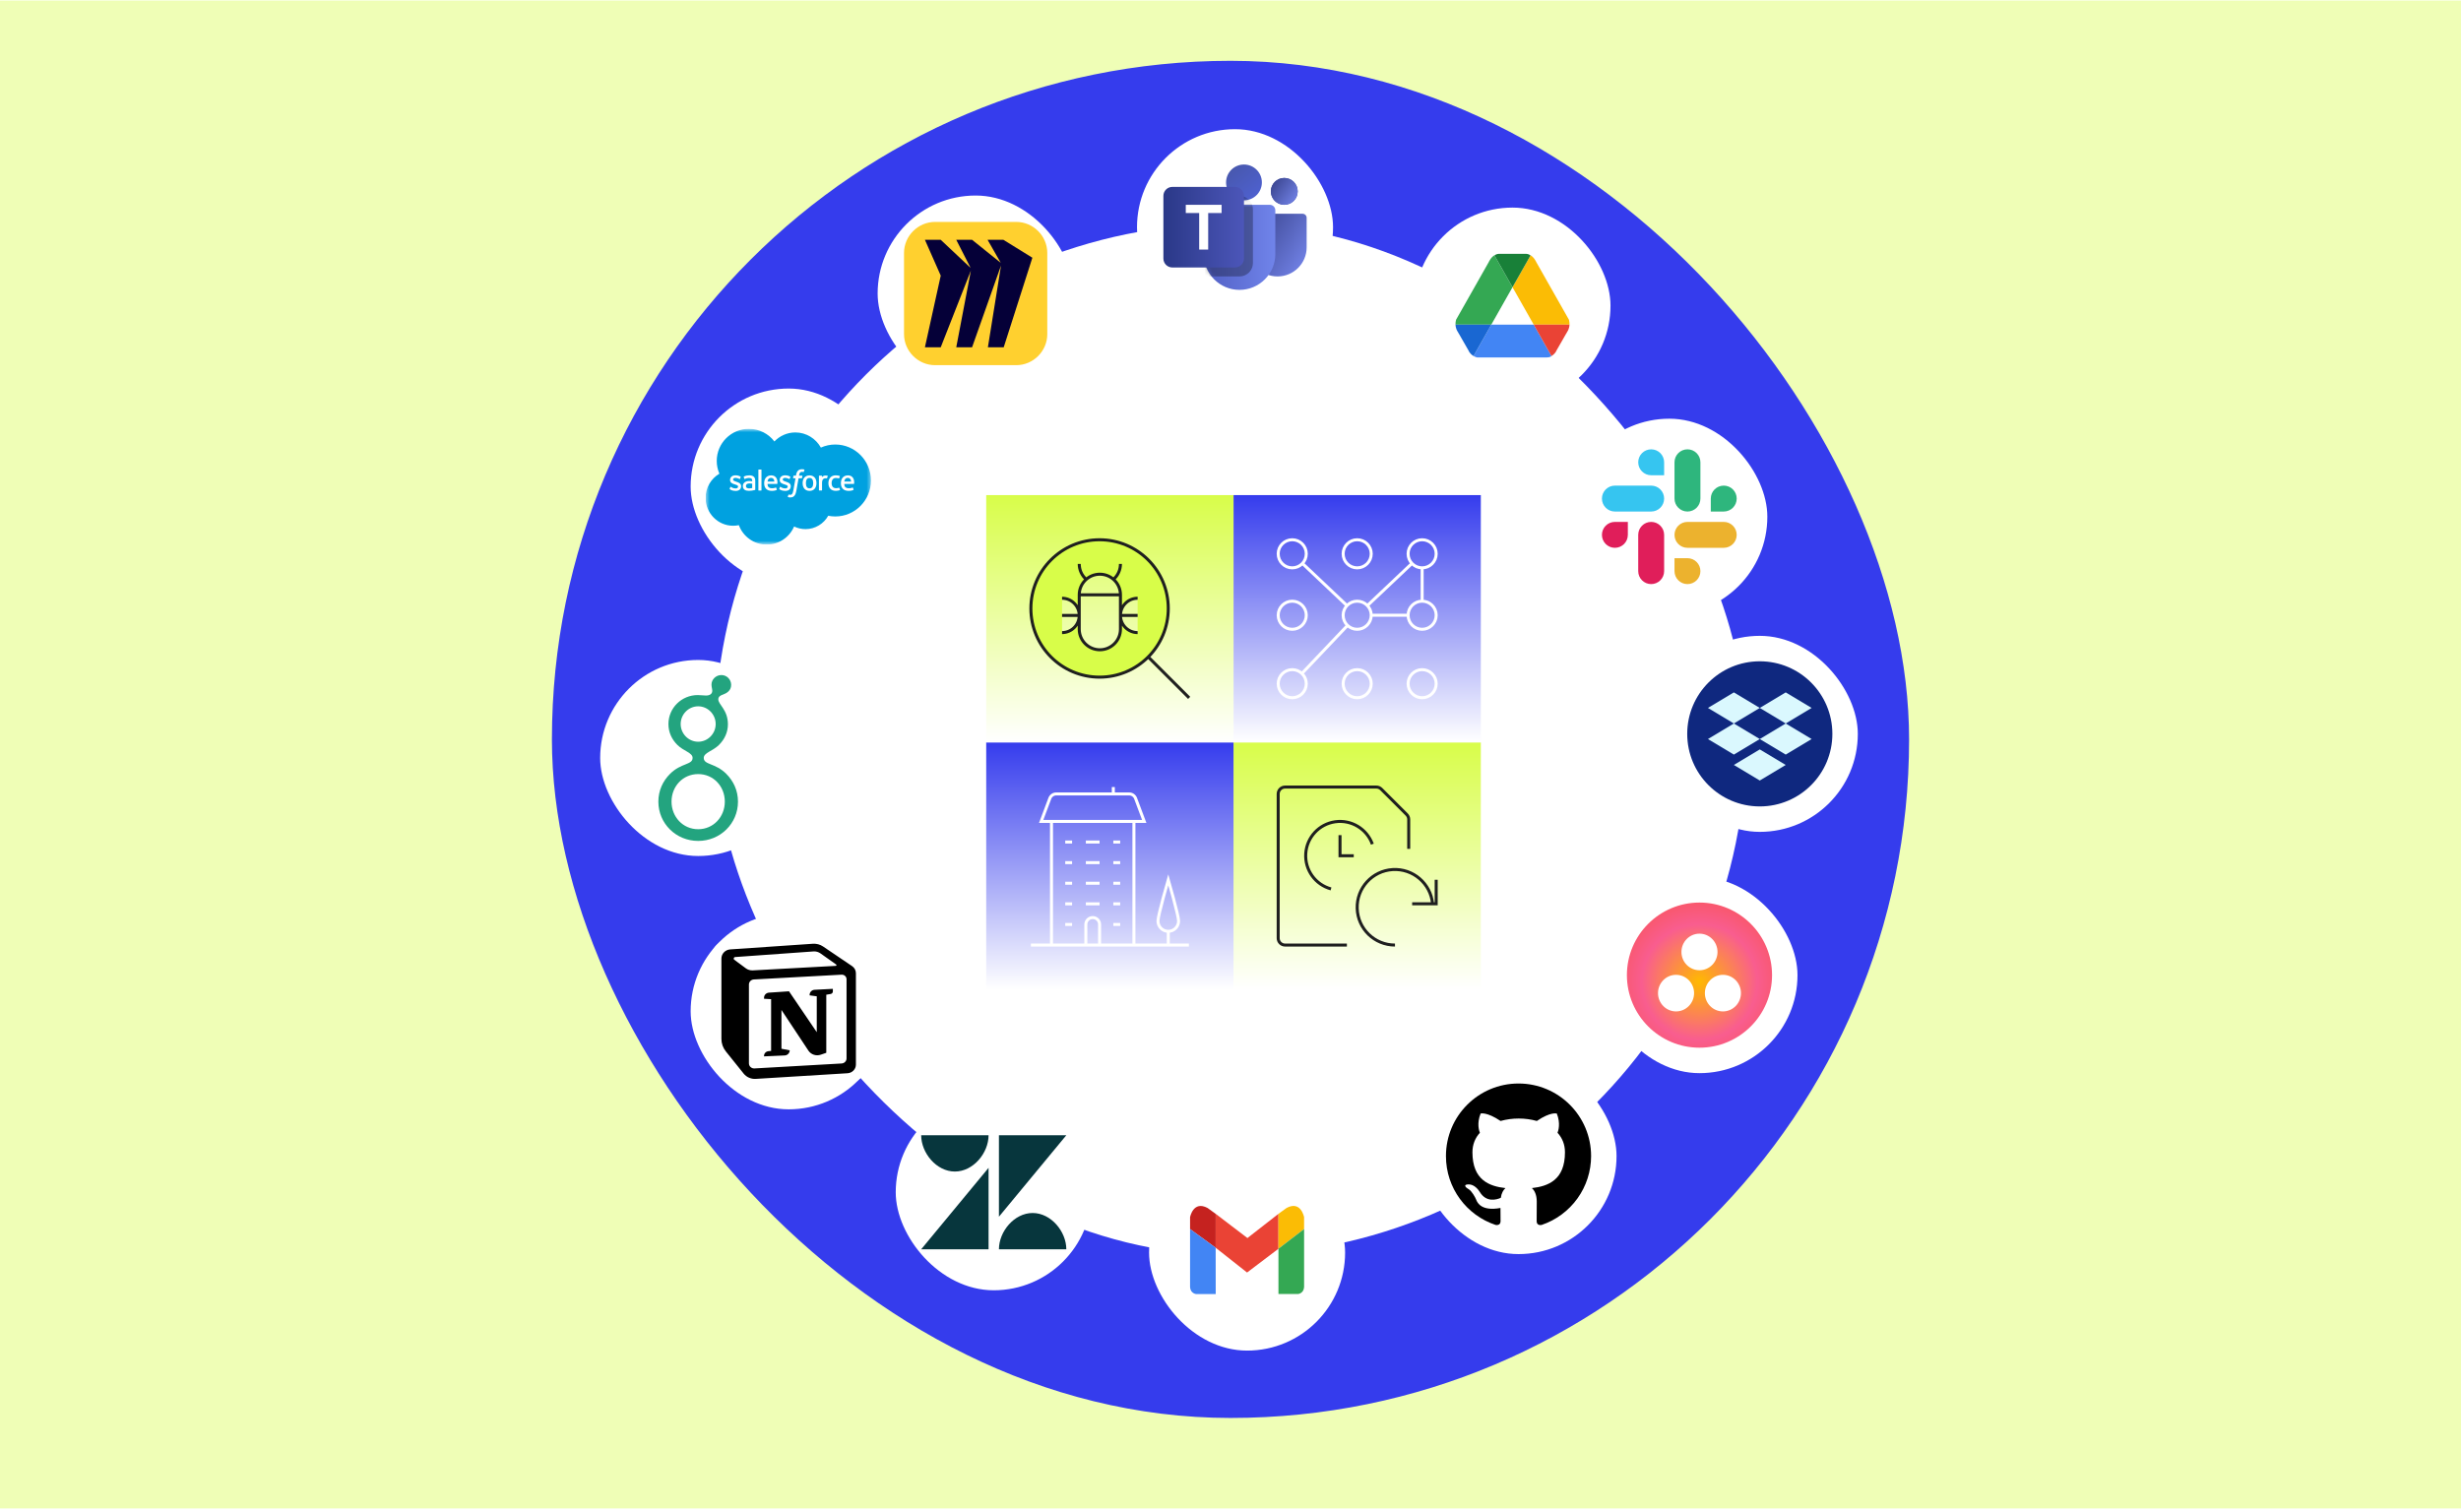 <?xml version="1.0" encoding="UTF-8"?>
<svg xmlns="http://www.w3.org/2000/svg" width="612" height="376" viewBox="0 0 612 376" fill="none">
  <rect width="612" height="375" transform="translate(0 0.125)" fill="#D8FD49" fill-opacity="0.4"></rect>
  <rect x="137.25" y="15.125" width="337.5" height="337.5" rx="168.75" fill="#353CED"></rect>
  <rect x="177.75" y="55.625" width="256.5" height="256.5" rx="128.25" fill="white"></rect>
  <g filter="url(#filter0_dd_781_6581)">
    <rect x="390.75" y="102.125" width="48.75" height="48.75" rx="24.375" fill="white"></rect>
    <path d="M428.66 125.21C430.44 125.21 431.883 123.768 431.883 121.988C431.883 120.208 430.44 118.766 428.66 118.766C426.88 118.766 425.438 120.208 425.438 121.988V125.21H428.66ZM419.637 125.21C421.417 125.21 422.859 123.768 422.859 121.988V112.965C422.859 111.185 421.417 109.742 419.637 109.742C417.857 109.742 416.414 111.185 416.414 112.965V121.988C416.414 123.768 417.857 125.21 419.637 125.21Z" fill="#2EB67D"></path>
    <path d="M401.59 127.789C399.81 127.789 398.367 129.232 398.367 131.011C398.367 132.791 399.81 134.234 401.59 134.234C403.37 134.234 404.812 132.791 404.812 131.011V127.789H401.59ZM410.613 127.789C408.833 127.789 407.391 129.232 407.391 131.012V140.035C407.391 141.814 408.833 143.257 410.613 143.257C412.393 143.257 413.836 141.814 413.836 140.035V131.012C413.836 129.232 412.393 127.789 410.613 127.789Z" fill="#E01E5A"></path>
    <path d="M416.414 140.035C416.414 141.815 417.857 143.258 419.636 143.258C421.416 143.258 422.859 141.815 422.859 140.035C422.859 138.255 421.416 136.812 419.636 136.812H416.414V140.035ZM416.414 131.012C416.414 132.792 417.857 134.234 419.637 134.234H428.66C430.439 134.234 431.882 132.792 431.882 131.012C431.882 129.232 430.439 127.789 428.66 127.789H419.637C417.857 127.789 416.414 129.232 416.414 131.012Z" fill="#ECB22E"></path>
    <path d="M413.835 112.965C413.835 111.185 412.393 109.742 410.613 109.742C408.833 109.742 407.391 111.185 407.391 112.965C407.391 114.745 408.833 116.188 410.613 116.188H413.835V112.965ZM413.835 121.988C413.835 120.208 412.393 118.766 410.613 118.766H401.59C399.81 118.766 398.367 120.208 398.367 121.988C398.367 123.768 399.81 125.211 401.59 125.211H410.613C412.393 125.211 413.835 123.768 413.835 121.988Z" fill="#36C5F0"></path>
  </g>
  <g filter="url(#filter1_dd_781_6581)">
    <rect x="218.25" y="46.625" width="48.75" height="48.75" rx="24.375" fill="white"></rect>
    <g clip-path="url(#clip0_781_6581)">
      <path d="M232.531 53.188H252.719C256.949 53.188 260.438 56.676 260.438 60.906V81.094C260.438 85.324 256.949 88.812 252.719 88.812H232.531C228.301 88.812 224.812 85.324 224.812 81.094V60.906C224.812 56.676 228.301 53.188 232.531 53.188Z" fill="#FFD02F"></path>
      <path fill-rule="evenodd" clip-rule="evenodd" d="M249.529 57.641H245.596L248.861 63.355L241.736 57.641H237.803L241.365 64.617L233.943 57.641H230.01L233.943 66.547L230.01 84.359H233.943L241.439 65.285L237.803 84.359H241.736L248.936 64.023L245.67 84.359H249.604L256.729 62.094L249.529 57.641Z" fill="#050038"></path>
    </g>
  </g>
  <g filter="url(#filter2_dd_781_6581)">
    <rect x="282.75" y="30.125" width="48.75" height="48.75" rx="24.375" fill="white"></rect>
    <g clip-path="url(#clip1_781_6581)">
      <path d="M310.465 52.166C310.465 51.61 310.915 51.16 311.47 51.16H323.932C324.487 51.16 324.938 51.61 324.938 52.166V59.51C324.938 63.506 321.698 66.746 317.701 66.746C313.705 66.746 310.465 63.506 310.465 59.51V52.166Z" fill="url(#paint0_linear_781_6581)"></path>
      <path d="M299.332 50.298C299.332 49.545 299.943 48.934 300.697 48.934H315.78C316.534 48.934 317.145 49.545 317.145 50.298V61.18C317.145 66.099 313.157 70.086 308.238 70.086C303.319 70.086 299.332 66.099 299.332 61.18V50.298Z" fill="url(#paint1_linear_781_6581)"></path>
      <path d="M319.371 48.934C321.216 48.934 322.711 47.438 322.711 45.594C322.711 43.749 321.216 42.254 319.371 42.254C317.527 42.254 316.031 43.749 316.031 45.594C316.031 47.438 317.527 48.934 319.371 48.934Z" fill="#34439E"></path>
      <path d="M319.371 48.934C321.216 48.934 322.711 47.438 322.711 45.594C322.711 43.749 321.216 42.254 319.371 42.254C317.527 42.254 316.031 43.749 316.031 45.594C316.031 47.438 317.527 48.934 319.371 48.934Z" fill="url(#paint2_linear_781_6581)"></path>
      <path d="M309.352 47.82C311.811 47.82 313.805 45.827 313.805 43.367C313.805 40.908 311.811 38.914 309.352 38.914C306.892 38.914 304.898 40.908 304.898 43.367C304.898 45.827 306.892 47.82 309.352 47.82Z" fill="url(#paint3_linear_781_6581)"></path>
      <mask id="mask0_781_6581" style="mask-type:alpha" maskUnits="userSpaceOnUse" x="299" y="36" width="19" height="35">
        <path d="M308.238 47.82C311.313 47.82 313.805 45.328 313.805 42.254C313.805 39.18 311.313 36.688 308.238 36.688C305.164 36.688 302.672 39.18 302.672 42.254C302.672 45.328 305.164 47.82 308.238 47.82Z" fill="url(#paint4_linear_781_6581)"></path>
        <path d="M300.697 48.934C299.943 48.934 299.332 49.545 299.332 50.298V61.18C299.332 66.099 303.319 70.086 308.238 70.086C313.157 70.086 317.145 66.099 317.145 61.18V50.298C317.145 49.545 316.534 48.934 315.78 48.934H300.697Z" fill="url(#paint5_linear_781_6581)"></path>
      </mask>
      <g mask="url(#mask0_781_6581)">
        <path d="M297.105 50.047C297.105 48.202 298.601 46.707 300.445 46.707H308.238C310.083 46.707 311.578 48.202 311.578 50.047V63.406C311.578 65.251 310.083 66.746 308.238 66.746H297.105V50.047Z" fill="black" fill-opacity="0.3"></path>
      </g>
      <path d="M307.125 44.48H291.539C290.309 44.48 289.312 45.477 289.312 46.707V62.293C289.312 63.523 290.309 64.519 291.539 64.519H307.125C308.355 64.519 309.352 63.523 309.352 62.293V46.707C309.352 45.477 308.355 44.48 307.125 44.48Z" fill="url(#paint6_linear_781_6581)"></path>
      <path d="M303.785 48.934H294.879V50.976H298.213V60.066H300.451V50.976H303.785V48.934Z" fill="white"></path>
    </g>
  </g>
  <g filter="url(#filter3_dd_781_6581)">
    <rect x="171.75" y="225.125" width="48.75" height="48.75" rx="24.375" fill="white"></rect>
    <path fill-rule="evenodd" clip-rule="evenodd" d="M182.868 266.539L178.435 261.015C177.368 259.687 176.789 258.052 176.789 256.371V236.371C176.789 233.852 178.805 231.761 181.405 231.584L201.967 230.18C203.461 230.078 204.946 230.475 206.173 231.304L213.397 236.189C214.691 237.063 215.461 238.493 215.461 240.018V262.756C215.461 265.221 213.479 267.262 210.933 267.419L188.111 268.824C186.08 268.949 184.116 268.093 182.868 266.539Z" fill="white"></path>
    <path d="M190.002 246.378V246.116C190.002 245.453 190.534 244.902 191.219 244.857L196.21 244.523L203.111 254.686V245.766L201.334 245.53V245.405C201.334 244.734 201.878 244.18 202.572 244.144L207.113 243.912V244.565C207.113 244.872 206.885 245.134 206.572 245.187L205.479 245.372V259.817L204.108 260.288C202.962 260.682 201.687 260.261 201.031 259.271L194.331 249.161V258.81L196.393 259.205L196.365 259.396C196.275 259.995 195.757 260.449 195.131 260.476L190.002 260.705C189.935 260.06 190.418 259.484 191.084 259.414L191.758 259.343V246.477L190.002 246.378Z" fill="black"></path>
    <path fill-rule="evenodd" clip-rule="evenodd" d="M202.151 232.699L181.589 234.103C180.357 234.187 179.402 235.178 179.402 236.371V256.371C179.402 257.492 179.788 258.581 180.499 259.467L184.933 264.99C185.65 265.883 186.778 266.375 187.945 266.303L210.767 264.898C211.937 264.826 212.847 263.888 212.847 262.756V240.018C212.847 239.317 212.493 238.66 211.899 238.259L204.675 233.374C203.938 232.876 203.047 232.638 202.151 232.699ZM182.608 236.683C182.322 236.471 182.459 236.03 182.818 236.004L202.289 234.608C202.91 234.563 203.526 234.734 204.028 235.089L207.935 237.857C208.083 237.962 208.014 238.189 207.83 238.199L187.21 239.321C186.586 239.355 185.97 239.171 185.473 238.804L182.608 236.683ZM186.242 242.836C186.242 242.167 186.784 241.613 187.476 241.576L209.277 240.388C209.952 240.351 210.519 240.87 210.519 241.523V261.212C210.519 261.88 209.98 262.433 209.29 262.472L187.626 263.705C186.875 263.748 186.242 263.171 186.242 262.444V242.836Z" fill="black"></path>
  </g>
  <g filter="url(#filter4_dd_781_6581)">
    <rect x="149.25" y="162.125" width="48.75" height="48.75" rx="24.375" fill="white"></rect>
    <g clip-path="url(#clip2_781_6581)">
      <path d="M181.017 178.131C181.017 180.123 180.17 181.885 178.783 183.264C177.242 184.796 175.008 185.179 175.008 186.481C175.008 188.243 177.858 187.706 180.593 190.426C182.404 192.226 183.521 194.601 183.521 197.358C183.521 202.797 179.13 207.125 173.621 207.125C168.113 207.125 163.721 202.797 163.721 197.358C163.721 194.601 164.838 192.226 166.649 190.426C169.384 187.706 172.234 188.243 172.234 186.481C172.234 185.179 170 184.796 168.459 183.264C167.072 181.885 166.225 180.123 166.225 178.055C166.225 174.071 169.499 170.854 173.506 170.854C174.276 170.854 174.969 170.969 175.547 170.969C176.587 170.969 177.127 170.509 177.127 169.782C177.127 169.36 176.934 168.824 176.934 168.25C176.934 166.947 178.051 165.875 179.399 165.875C180.748 165.875 181.826 166.986 181.826 168.326C181.826 169.743 180.709 170.394 179.862 170.701C179.168 170.931 178.629 171.237 178.629 171.927C178.629 173.229 181.017 174.493 181.017 178.131ZM180.247 197.358C180.247 193.567 177.435 190.502 173.621 190.502C169.807 190.502 166.995 193.567 166.995 197.358C166.995 201.112 169.807 204.214 173.621 204.214C177.435 204.214 180.247 201.112 180.247 197.358ZM177.974 178.055C177.974 175.642 176.009 173.65 173.621 173.65C171.233 173.65 169.268 175.642 169.268 178.055C169.268 180.468 171.233 182.459 173.621 182.459C176.009 182.459 177.974 180.468 177.974 178.055Z" fill="#23A47F"></path>
    </g>
  </g>
  <g filter="url(#filter5_dd_781_6581)">
    <rect x="351.75" y="49.625" width="48.75" height="48.75" rx="24.375" fill="white"></rect>
    <path d="M376.128 69.425L371.667 61.552C371.815 61.401 371.985 61.302 372.156 61.235C370.84 61.668 370.237 63.146 370.237 63.146L362.087 77.525C361.972 77.976 361.94 78.383 361.954 78.741H370.85L376.128 69.425Z" fill="#34A853"></path>
    <path d="M376.129 69.425L381.407 78.741H390.303C390.317 78.383 390.285 77.976 390.171 77.525L382.02 63.146C382.02 63.146 381.415 61.668 380.101 61.235C380.27 61.302 380.442 61.401 380.59 61.552L376.129 69.425Z" fill="#FBBC05"></path>
    <path d="M376.129 69.425L380.591 61.552C380.442 61.401 380.27 61.302 380.102 61.235C379.907 61.172 379.699 61.13 379.472 61.119H379.237H373.022H372.786C372.562 61.128 372.351 61.17 372.157 61.235C371.988 61.302 371.816 61.401 371.668 61.552L376.129 69.425Z" fill="#188038"></path>
    <path d="M370.856 78.742L366.445 86.526C366.445 86.526 366.299 86.454 366.1 86.307C366.726 86.788 367.334 86.891 367.334 86.891H384.655C385.611 86.891 385.81 86.526 385.81 86.526C385.813 86.524 385.815 86.523 385.818 86.521L381.411 78.742H370.856Z" fill="#4285F4"></path>
    <path d="M370.853 78.742H361.957C362.002 79.799 362.46 80.417 362.46 80.417L362.795 80.998C362.819 81.032 362.833 81.051 362.833 81.051L363.561 82.329L365.195 85.173C365.243 85.288 365.299 85.394 365.358 85.495C365.38 85.528 365.401 85.566 365.424 85.598C365.431 85.608 365.437 85.618 365.444 85.627C365.646 85.913 365.872 86.133 366.098 86.307C366.297 86.456 366.444 86.526 366.444 86.526L370.853 78.742Z" fill="#1967D2"></path>
    <path d="M381.404 78.742H390.3C390.255 79.799 389.796 80.417 389.796 80.417L389.462 80.998C389.438 81.032 389.424 81.051 389.424 81.051L388.696 82.329L387.062 85.173C387.014 85.288 386.958 85.394 386.899 85.495C386.877 85.528 386.856 85.566 386.832 85.598C386.826 85.608 386.82 85.618 386.813 85.627C386.611 85.913 386.385 86.133 386.159 86.307C385.96 86.456 385.813 86.526 385.813 86.526L381.404 78.742Z" fill="#EA4335"></path>
  </g>
  <g filter="url(#filter6_dd_781_6581)">
    <rect x="222.75" y="270.125" width="48.75" height="48.75" rx="24.375" fill="white"></rect>
    <path d="M248.414 280.32V300.577L265.172 280.32H248.414Z" fill="#07363D"></path>
    <path d="M237.457 289.344C242.041 289.344 245.836 284.723 245.836 280.32H229.078C229.078 284.723 232.873 289.344 237.457 289.344Z" fill="#07363D"></path>
    <path d="M248.414 308.68C248.414 304.277 252.209 299.656 256.793 299.656C261.377 299.656 265.172 304.277 265.172 308.68H248.414Z" fill="#07363D"></path>
    <path d="M245.836 308.68V288.423L229.078 308.68H245.836Z" fill="#07363D"></path>
  </g>
  <g filter="url(#filter7_dd_781_6581)">
    <rect x="171.75" y="94.625" width="48.75" height="48.75" rx="24.375" fill="white"></rect>
    <g clip-path="url(#clip3_781_6581)">
      <mask id="mask1_781_6581" style="mask-type:luminance" maskUnits="userSpaceOnUse" x="175" y="104" width="42" height="30">
        <path d="M175.512 104.639H216.611V133.347H175.512V104.639Z" fill="white"></path>
      </mask>
      <g mask="url(#mask1_781_6581)">
        <path fill-rule="evenodd" clip-rule="evenodd" d="M192.577 107.781C193.904 106.4 195.75 105.544 197.79 105.544C200.51 105.544 202.867 107.055 204.136 109.307C205.263 108.803 206.483 108.543 207.717 108.544C212.613 108.544 216.587 112.548 216.587 117.489C216.587 122.43 212.613 126.434 207.717 126.434C207.119 126.434 206.536 126.374 205.965 126.26C204.854 128.24 202.731 129.584 200.314 129.584C199.329 129.586 198.358 129.363 197.473 128.932C196.347 131.576 193.726 133.434 190.673 133.434C187.485 133.434 184.781 131.425 183.738 128.599C183.274 128.697 182.801 128.746 182.327 128.746C178.534 128.746 175.467 125.633 175.467 121.811C175.467 119.242 176.848 117.006 178.897 115.797C178.462 114.796 178.238 113.715 178.239 112.624C178.239 108.212 181.821 104.646 186.233 104.646C188.816 104.646 191.128 105.877 192.579 107.789" fill="#00A1E0"></path>
      </g>
      <path fill-rule="evenodd" clip-rule="evenodd" d="M181.455 119.566C181.429 119.634 181.464 119.648 181.472 119.659C181.549 119.715 181.628 119.756 181.706 119.801C182.126 120.023 182.522 120.088 182.936 120.088C183.78 120.088 184.304 119.64 184.304 118.917V118.903C184.304 118.235 183.711 117.992 183.158 117.818L183.086 117.795C182.668 117.659 182.306 117.541 182.306 117.266V117.252C182.306 117.016 182.518 116.843 182.844 116.843C183.207 116.843 183.639 116.963 183.916 117.116C183.916 117.116 183.997 117.169 184.027 117.09C184.043 117.047 184.184 116.67 184.2 116.628C184.216 116.583 184.187 116.55 184.159 116.533C183.841 116.339 183.403 116.208 182.95 116.208L182.866 116.208C182.094 116.208 181.554 116.675 181.554 117.343V117.357C181.554 118.061 182.149 118.291 182.705 118.45L182.795 118.477C183.2 118.602 183.55 118.71 183.55 118.994V119.008C183.55 119.27 183.322 119.465 182.957 119.465C182.814 119.465 182.361 119.462 181.87 119.152C181.811 119.117 181.777 119.092 181.731 119.065C181.707 119.05 181.647 119.023 181.62 119.103L181.454 119.565M193.799 119.565C193.773 119.632 193.808 119.646 193.817 119.658C193.894 119.714 193.972 119.755 194.051 119.8C194.471 120.022 194.867 120.087 195.281 120.087C196.124 120.087 196.648 119.638 196.648 118.916V118.902C196.648 118.234 196.057 117.991 195.503 117.817L195.431 117.794C195.012 117.658 194.651 117.54 194.651 117.265V117.251C194.651 117.015 194.862 116.841 195.189 116.841C195.551 116.841 195.982 116.962 196.26 117.115C196.26 117.115 196.342 117.168 196.372 117.089C196.388 117.046 196.529 116.669 196.543 116.626C196.559 116.582 196.531 116.549 196.502 116.531C196.185 116.338 195.746 116.207 195.293 116.207L195.209 116.207C194.437 116.207 193.897 116.674 193.897 117.342V117.356C193.897 118.06 194.493 118.29 195.049 118.448L195.138 118.476C195.544 118.601 195.893 118.709 195.893 118.993V119.007C195.893 119.269 195.665 119.464 195.3 119.464C195.157 119.464 194.703 119.461 194.213 119.151C194.154 119.116 194.119 119.092 194.074 119.063C194.059 119.054 193.988 119.026 193.963 119.101L193.797 119.564M202.228 118.149C202.228 118.557 202.152 118.879 202.003 119.107C201.855 119.333 201.63 119.443 201.317 119.443C201.004 119.443 200.781 119.333 200.634 119.109C200.487 118.882 200.412 118.559 200.412 118.151C200.412 117.743 200.487 117.423 200.634 117.197C200.781 116.974 201.003 116.867 201.317 116.867C201.632 116.867 201.855 116.975 202.003 117.197C202.153 117.423 202.228 117.743 202.228 118.151M202.932 117.394C202.863 117.16 202.756 116.954 202.612 116.782C202.468 116.61 202.287 116.471 202.071 116.371C201.857 116.27 201.603 116.22 201.316 116.22C201.029 116.22 200.776 116.271 200.56 116.371C200.346 116.471 200.163 116.61 200.019 116.782C199.876 116.954 199.768 117.16 199.699 117.394C199.63 117.627 199.595 117.88 199.595 118.151C199.595 118.421 199.63 118.675 199.699 118.908C199.768 119.142 199.876 119.348 200.019 119.52C200.163 119.692 200.346 119.83 200.56 119.928C200.776 120.026 201.03 120.076 201.316 120.076C201.601 120.076 201.855 120.026 202.07 119.928C202.284 119.83 202.467 119.692 202.611 119.52C202.754 119.348 202.861 119.142 202.931 118.908C203 118.675 203.034 118.421 203.034 118.151C203.034 117.882 203 117.627 202.931 117.394M208.718 119.328C208.695 119.26 208.628 119.285 208.628 119.285C208.526 119.325 208.417 119.361 208.3 119.379C208.183 119.397 208.052 119.407 207.915 119.407C207.575 119.407 207.303 119.305 207.11 119.104C206.915 118.903 206.806 118.58 206.807 118.142C206.808 117.743 206.905 117.444 207.078 117.214C207.249 116.987 207.512 116.87 207.859 116.87C208.149 116.87 208.371 116.903 208.604 116.976C208.604 116.976 208.659 117 208.686 116.928C208.747 116.757 208.793 116.634 208.859 116.447C208.878 116.393 208.832 116.371 208.815 116.364C208.724 116.329 208.509 116.27 208.345 116.245C208.193 116.222 208.016 116.21 207.817 116.21C207.52 116.21 207.258 116.261 207.032 116.361C206.807 116.461 206.617 116.6 206.466 116.772C206.315 116.944 206.2 117.15 206.123 117.384C206.046 117.617 206.008 117.872 206.008 118.142C206.008 118.726 206.165 119.199 206.476 119.545C206.788 119.892 207.256 120.067 207.866 120.067C208.228 120.067 208.598 119.994 208.864 119.889C208.864 119.889 208.914 119.865 208.892 119.805L208.719 119.328M209.95 117.757C209.984 117.53 210.046 117.341 210.144 117.194C210.29 116.971 210.512 116.848 210.825 116.848C211.138 116.848 211.345 116.971 211.493 117.194C211.591 117.342 211.634 117.537 211.65 117.757L209.943 117.756L209.95 117.757ZM212.322 117.258C212.262 117.033 212.114 116.805 212.017 116.7C211.863 116.536 211.713 116.419 211.564 116.356C211.348 116.264 211.116 116.217 210.881 116.217C210.583 116.217 210.313 116.268 210.094 116.37C209.875 116.473 209.69 116.613 209.545 116.788C209.4 116.964 209.291 117.171 209.222 117.408C209.152 117.642 209.117 117.899 209.117 118.168C209.117 118.443 209.154 118.698 209.225 118.93C209.298 119.162 209.414 119.366 209.571 119.535C209.728 119.706 209.929 119.839 210.171 119.933C210.411 120.026 210.703 120.074 211.037 120.073C211.726 120.071 212.089 119.917 212.237 119.834C212.263 119.819 212.288 119.794 212.257 119.72L212.101 119.284C212.077 119.218 212.012 119.242 212.012 119.242C211.841 119.306 211.599 119.42 211.032 119.419C210.662 119.418 210.389 119.309 210.216 119.138C210.041 118.962 209.954 118.707 209.94 118.344L212.327 118.346C212.327 118.346 212.39 118.346 212.397 118.284C212.399 118.259 212.478 117.795 212.325 117.258L212.322 117.258ZM190.866 117.757C190.9 117.53 190.962 117.341 191.06 117.194C191.206 116.971 191.428 116.848 191.741 116.848C192.054 116.848 192.261 116.971 192.409 117.194C192.507 117.342 192.55 117.537 192.566 117.757L190.859 117.756L190.866 117.757ZM193.239 117.258C193.179 117.033 193.03 116.805 192.933 116.7C192.779 116.536 192.63 116.419 192.48 116.356C192.264 116.264 192.032 116.217 191.797 116.217C191.499 116.217 191.229 116.268 191.01 116.37C190.791 116.473 190.606 116.613 190.461 116.788C190.317 116.964 190.207 117.171 190.138 117.408C190.069 117.642 190.034 117.899 190.034 118.168C190.034 118.443 190.07 118.698 190.142 118.93C190.214 119.162 190.331 119.366 190.486 119.535C190.644 119.706 190.845 119.839 191.086 119.933C191.327 120.026 191.617 120.074 191.952 120.073C192.641 120.071 193.004 119.917 193.152 119.834C193.178 119.819 193.203 119.794 193.172 119.72L193.016 119.284C192.992 119.218 192.926 119.242 192.926 119.242C192.756 119.306 192.514 119.42 191.947 119.419C191.579 119.418 191.304 119.309 191.131 119.138C190.956 118.962 190.868 118.707 190.855 118.344L193.242 118.346C193.242 118.346 193.305 118.346 193.312 118.284C193.314 118.259 193.393 117.795 193.24 117.258L193.239 117.258ZM185.714 119.313C185.62 119.238 185.607 119.22 185.576 119.171C185.529 119.098 185.505 118.995 185.505 118.862C185.505 118.653 185.574 118.502 185.718 118.401C185.716 118.401 185.923 118.223 186.41 118.229C186.626 118.232 186.843 118.251 187.057 118.284V119.367H187.057C187.057 119.367 186.755 119.432 186.413 119.453C185.928 119.482 185.714 119.313 185.715 119.314L185.714 119.313ZM186.663 117.636C186.566 117.629 186.441 117.625 186.291 117.625C186.087 117.625 185.889 117.65 185.705 117.7C185.519 117.751 185.351 117.828 185.208 117.932C185.064 118.034 184.945 118.169 184.862 118.324C184.777 118.482 184.734 118.666 184.734 118.874C184.734 119.086 184.771 119.269 184.843 119.418C184.914 119.567 185.021 119.695 185.155 119.792C185.287 119.888 185.451 119.959 185.64 120.002C185.827 120.044 186.039 120.066 186.271 120.066C186.516 120.066 186.759 120.045 186.995 120.006C187.196 119.971 187.396 119.932 187.595 119.889C187.674 119.871 187.763 119.847 187.763 119.847C187.822 119.832 187.817 119.769 187.817 119.769L187.816 117.593C187.816 117.115 187.688 116.76 187.436 116.541C187.186 116.322 186.818 116.212 186.342 116.212C186.164 116.212 185.875 116.236 185.703 116.271C185.703 116.271 185.183 116.372 184.969 116.54C184.969 116.54 184.922 116.569 184.947 116.634L185.117 117.088C185.138 117.146 185.195 117.126 185.195 117.126C185.195 117.126 185.213 117.119 185.234 117.107C185.692 116.857 186.272 116.865 186.272 116.865C186.529 116.865 186.728 116.917 186.861 117.019C186.992 117.119 187.058 117.27 187.058 117.587V117.688C186.854 117.658 186.665 117.641 186.665 117.641L186.663 117.636ZM205.852 116.407C205.856 116.399 205.857 116.391 205.858 116.382C205.858 116.373 205.856 116.365 205.853 116.357C205.849 116.349 205.844 116.342 205.838 116.335C205.832 116.329 205.825 116.325 205.816 116.321C205.776 116.306 205.573 116.263 205.418 116.254C205.118 116.235 204.952 116.285 204.803 116.352C204.655 116.419 204.491 116.526 204.401 116.65L204.4 116.36C204.4 116.32 204.372 116.288 204.332 116.288H203.721C203.682 116.288 203.653 116.32 203.653 116.36V119.911C203.653 119.93 203.661 119.948 203.674 119.962C203.688 119.975 203.706 119.983 203.726 119.983H204.351C204.37 119.983 204.389 119.975 204.402 119.962C204.416 119.948 204.423 119.93 204.423 119.911V118.128C204.423 117.889 204.45 117.652 204.502 117.502C204.554 117.354 204.624 117.236 204.711 117.152C204.793 117.07 204.894 117.009 205.005 116.975C205.109 116.945 205.217 116.93 205.326 116.93C205.45 116.93 205.587 116.962 205.587 116.962C205.633 116.967 205.658 116.939 205.674 116.898C205.715 116.789 205.831 116.462 205.854 116.397" fill="#FFFFFE"></path>
      <path fill-rule="evenodd" clip-rule="evenodd" d="M200.011 114.769C199.934 114.745 199.855 114.727 199.775 114.713C199.668 114.695 199.56 114.686 199.452 114.688C199.02 114.688 198.681 114.809 198.442 115.05C198.205 115.289 198.044 115.652 197.963 116.131L197.934 116.292H197.393C197.393 116.292 197.327 116.29 197.313 116.362L197.224 116.857C197.218 116.905 197.238 116.934 197.302 116.934H197.828L197.294 119.917C197.252 120.158 197.204 120.355 197.151 120.505C197.099 120.653 197.048 120.763 196.985 120.844C196.924 120.922 196.866 120.979 196.767 121.012C196.685 121.04 196.59 121.053 196.486 121.053C196.429 121.053 196.352 121.043 196.295 121.032C196.239 121.02 196.209 121.008 196.167 120.99C196.167 120.99 196.105 120.966 196.081 121.028C196.061 121.079 195.92 121.465 195.904 121.513C195.887 121.56 195.911 121.597 195.94 121.608C196.011 121.633 196.063 121.649 196.158 121.671C196.291 121.703 196.403 121.705 196.507 121.705C196.727 121.705 196.927 121.674 197.092 121.614C197.259 121.554 197.404 121.449 197.533 121.306C197.672 121.153 197.759 120.993 197.843 120.773C197.925 120.556 197.996 120.287 198.052 119.973L198.589 116.934H199.374C199.374 116.934 199.44 116.937 199.454 116.865L199.543 116.369C199.549 116.322 199.529 116.292 199.465 116.292H198.703C198.707 116.275 198.741 116.007 198.829 115.755C198.866 115.647 198.937 115.56 198.996 115.501C199.052 115.444 199.12 115.401 199.196 115.376C199.279 115.351 199.365 115.338 199.452 115.339C199.523 115.339 199.594 115.348 199.647 115.359C199.721 115.375 199.75 115.383 199.769 115.389C199.847 115.413 199.857 115.39 199.873 115.352L200.055 114.852C200.074 114.798 200.028 114.775 200.011 114.769ZM189.362 119.924C189.362 119.964 189.334 119.996 189.294 119.996H188.662C188.622 119.996 188.594 119.964 188.594 119.924V114.836C188.594 114.797 188.622 114.765 188.662 114.765H189.294C189.334 114.765 189.362 114.797 189.362 114.836V119.924Z" fill="#FFFFFE"></path>
    </g>
  </g>
  <g filter="url(#filter8_dd_781_6581)">
    <rect x="353.25" y="261.125" width="48.75" height="48.75" rx="24.375" fill="white"></rect>
    <path d="M377.625 267.453C367.654 267.453 359.578 275.529 359.578 285.5C359.578 293.486 364.744 300.231 371.918 302.622C372.82 302.78 373.158 302.238 373.158 301.765C373.158 301.336 373.136 299.915 373.136 298.404C368.602 299.238 367.429 297.298 367.068 296.283C366.865 295.764 365.985 294.162 365.218 293.734C364.586 293.396 363.684 292.561 365.195 292.538C366.616 292.516 367.632 293.847 367.97 294.388C369.594 297.118 372.188 296.351 373.226 295.877C373.384 294.704 373.858 293.914 374.377 293.463C370.361 293.012 366.165 291.455 366.165 284.553C366.165 282.59 366.865 280.966 368.015 279.702C367.835 279.251 367.203 277.401 368.196 274.92C368.196 274.92 369.707 274.446 373.158 276.77C374.602 276.364 376.136 276.161 377.67 276.161C379.204 276.161 380.738 276.364 382.182 276.77C385.633 274.424 387.145 274.92 387.145 274.92C388.137 277.401 387.506 279.251 387.325 279.702C388.476 280.966 389.175 282.567 389.175 284.553C389.175 291.478 384.957 293.012 380.941 293.463C381.595 294.027 382.159 295.11 382.159 296.802C382.159 299.216 382.137 301.156 382.137 301.765C382.137 302.238 382.475 302.802 383.377 302.622C386.96 301.413 390.073 299.11 392.279 296.038C394.484 292.967 395.671 289.281 395.672 285.5C395.672 275.529 387.596 267.453 377.625 267.453Z" fill="black"></path>
  </g>
  <g filter="url(#filter9_dd_781_6581)">
    <rect x="413.25" y="156.125" width="48.75" height="48.75" rx="24.375" fill="white"></rect>
    <path d="M437.625 198.547C447.592 198.547 455.672 190.467 455.672 180.5C455.672 170.533 447.592 162.453 437.625 162.453C427.658 162.453 419.578 170.533 419.578 180.5C419.578 190.467 427.658 198.547 437.625 198.547Z" fill="#0F287F"></path>
    <path fill-rule="evenodd" clip-rule="evenodd" d="M431.18 170.188L424.734 174.055L431.18 177.922L424.734 181.789L431.18 185.656L437.625 181.789L444.07 185.656L450.516 181.789L444.07 177.922L450.516 174.055L444.07 170.188L437.625 174.055L431.18 170.188ZM437.625 174.055L444.07 177.922L437.625 181.789L431.18 177.922L437.625 174.055Z" fill="#DAF8FE"></path>
    <path d="M431.18 188.234L437.625 184.367L444.07 188.234L437.625 192.102L431.18 188.234Z" fill="#DAF8FE"></path>
  </g>
  <g filter="url(#filter10_dd_781_6581)">
    <rect x="398.25" y="216.125" width="48.75" height="48.75" rx="24.375" fill="white"></rect>
    <path d="M422.625 222.453C412.671 222.453 404.578 230.546 404.578 240.5C404.578 250.454 412.671 258.547 422.625 258.547C432.579 258.547 440.672 250.454 440.672 240.5C440.672 230.546 432.579 222.453 422.625 222.453Z" fill="url(#paint7_radial_781_6581)"></path>
    <path d="M428.452 240.424C425.974 240.424 423.966 242.461 423.966 244.974C423.966 247.486 425.974 249.523 428.452 249.523C430.929 249.523 432.938 247.486 432.938 244.974C432.938 242.461 430.929 240.424 428.452 240.424ZM416.798 240.424C414.321 240.424 412.312 242.461 412.312 244.974C412.312 247.486 414.321 249.523 416.798 249.523C419.276 249.523 421.284 247.486 421.284 244.974C421.284 242.461 419.276 240.424 416.798 240.424ZM427.11 234.737C427.11 237.25 425.102 239.287 422.625 239.287C420.148 239.287 418.139 237.25 418.139 234.737C418.139 232.224 420.148 230.188 422.625 230.188C425.102 230.188 427.11 232.224 427.11 234.737Z" fill="white"></path>
  </g>
  <g filter="url(#filter11_dd_781_6581)">
    <rect x="285.75" y="285.125" width="48.75" height="48.75" rx="24.375" fill="white"></rect>
    <path d="M292.078 304.287C292.078 299.794 292.078 297.548 292.952 295.833C293.721 294.323 294.948 293.096 296.458 292.327C298.173 291.453 300.419 291.453 304.912 291.453H315.338C319.831 291.453 322.077 291.453 323.792 292.327C325.302 293.096 326.529 294.323 327.298 295.833C328.172 297.548 328.172 299.794 328.172 304.287V314.713C328.172 319.206 328.172 321.452 327.298 323.167C326.529 324.677 325.302 325.904 323.792 326.673C322.077 327.547 319.831 327.547 315.338 327.547H304.912C300.419 327.547 298.173 327.547 296.458 326.673C294.948 325.904 293.721 324.677 292.952 323.167C292.078 321.452 292.078 319.206 292.078 314.713V304.287Z" fill="white"></path>
    <path d="M317.926 299.861L310.209 305.884L302.314 299.861V299.863L302.324 299.871V308.305L310.12 314.458L317.926 308.543V299.861Z" fill="#EA4335"></path>
    <path d="M319.951 298.397L317.924 299.862V308.543L324.301 303.646V300.697C324.301 300.697 323.527 296.484 319.951 298.397Z" fill="#FBBC05"></path>
    <path d="M317.924 308.543V319.803H322.812C322.812 319.803 324.203 319.66 324.303 318.074V303.646L317.924 308.543Z" fill="#34A853"></path>
    <path d="M302.324 319.813V308.305L302.314 308.297L302.324 319.813Z" fill="#C5221F"></path>
    <path d="M302.313 299.863L300.298 298.406C296.721 296.493 295.945 300.704 295.945 300.704V303.654L302.313 308.297V299.863Z" fill="#C5221F"></path>
    <path d="M302.314 299.863V308.297L302.324 308.305V299.871L302.314 299.863Z" fill="#C5221F"></path>
    <path d="M295.945 303.656V318.083C296.044 319.67 297.436 319.812 297.436 319.812H302.325L302.313 308.297L295.945 303.656Z" fill="#4285F4"></path>
  </g>
  <path fill-rule="evenodd" clip-rule="evenodd" d="M306.75 184.625H368.25V246.125H306.75V184.625Z" fill="url(#paint8_linear_781_6581)"></path>
  <path d="M334.943 235.021H319.568C318.624 235.021 317.859 234.256 317.859 233.313V197.438C317.859 196.494 318.624 195.729 319.568 195.729H342.277C342.73 195.73 343.164 195.911 343.484 196.232L349.817 202.563C350.138 202.883 350.318 203.318 350.318 203.771V211.104M330.995 221.059C327.084 219.995 324.46 216.33 324.712 212.285C324.964 208.241 328.024 204.93 332.036 204.36C336.048 203.79 339.909 206.118 341.277 209.933M333.234 207.69V212.815H336.651M351.172 224.763H357.151V218.783M346.901 235.021C341.822 235.023 337.661 230.989 337.506 225.913C337.35 220.837 341.257 216.556 346.326 216.247C351.395 215.938 355.792 219.714 356.254 224.771" stroke="#1F1F1F" stroke-width="0.75"></path>
  <path fill-rule="evenodd" clip-rule="evenodd" d="M245.25 184.625H306.75V246.125H245.25V184.625Z" fill="url(#paint9_linear_781_6581)"></path>
  <path d="M290.526 231.604C291.941 231.604 293.089 230.457 293.089 229.042C293.089 227.627 290.526 218.792 290.526 218.792C290.526 218.792 287.964 227.627 287.964 229.042C287.964 230.457 289.111 231.604 290.526 231.604ZM290.526 231.604V235.021M281.984 204.271V235.021M261.484 235.021V204.271M276.859 195.729V197.438M270.026 235.021V229.896C270.026 228.953 270.791 228.188 271.734 228.188C272.678 228.188 273.443 228.953 273.443 229.896V235.021M264.901 209.396H266.609M264.901 214.521H266.609M264.901 219.646H266.609M264.901 224.771H266.609M264.901 229.896H266.609M276.859 229.896H278.568M270.026 209.396H273.443M270.026 214.521H273.443M270.026 219.646H273.443M270.026 224.771H273.443M276.859 209.396H278.568M276.859 214.521H278.568M276.859 219.646H278.568M276.859 224.771H278.568M256.359 235.021H295.651M284.547 204.271H258.922L261.069 198.547C261.319 197.88 261.956 197.438 262.668 197.438H280.8C281.512 197.438 282.15 197.88 282.4 198.547L284.547 204.271Z" stroke="white" stroke-width="0.75"></path>
  <path fill-rule="evenodd" clip-rule="evenodd" d="M306.75 123.125H368.25V184.625H306.75V123.125Z" fill="url(#paint10_linear_781_6581)"></path>
  <path d="M340.999 153.001C340.999 154.931 339.435 156.496 337.505 156.496C335.576 156.496 334.011 154.931 334.012 153.001C334.011 151.072 335.576 149.507 337.505 149.507C339.435 149.507 340.999 151.072 340.999 153.001ZM340.999 153.001H350.162M323.757 167.49L335.102 155.538M353.658 141.217V149.506M340.045 150.601L351.115 140.122M323.895 140.122L334.965 150.601M317.859 153.001C317.859 154.931 319.423 156.496 321.353 156.496C323.283 156.496 324.847 154.931 324.846 153.001C324.847 151.072 323.283 149.507 321.353 149.507C319.423 149.507 317.859 151.072 317.859 153.001ZM334.012 137.722C334.011 139.652 335.576 141.216 337.505 141.216C339.435 141.216 340.999 139.652 340.999 137.722C340.999 135.792 339.435 134.228 337.505 134.228C335.576 134.228 334.011 135.792 334.012 137.722ZM334.012 170.027C334.011 171.956 335.576 173.521 337.505 173.521C339.435 173.521 340.999 171.956 340.999 170.027C340.999 168.097 339.435 166.533 337.505 166.533C335.576 166.533 334.011 168.097 334.012 170.027ZM350.164 170.027C350.164 171.956 351.728 173.521 353.658 173.521C355.587 173.521 357.151 171.956 357.151 170.027C357.151 168.097 355.587 166.533 353.658 166.533C351.728 166.533 350.164 168.097 350.164 170.027ZM350.164 153.001C350.164 154.931 351.728 156.496 353.658 156.496C355.587 156.496 357.151 154.931 357.151 153.001C357.151 151.072 355.587 149.507 353.658 149.507C351.728 149.507 350.164 151.072 350.164 153.001ZM317.859 137.722C317.859 139.652 319.423 141.216 321.353 141.216C323.283 141.216 324.847 139.652 324.846 137.722C324.847 135.792 323.283 134.228 321.353 134.228C319.423 134.228 317.859 135.792 317.859 137.722ZM350.164 137.722C350.164 139.652 351.728 141.216 353.658 141.216C355.587 141.216 357.151 139.652 357.151 137.722C357.151 135.792 355.587 134.228 353.658 134.228C351.728 134.228 350.164 135.792 350.164 137.722ZM317.859 170.027C317.859 171.956 319.423 173.521 321.353 173.521C323.283 173.521 324.847 171.956 324.846 170.027C324.847 168.097 323.283 166.533 321.353 166.533C319.423 166.533 317.859 168.097 317.859 170.027Z" stroke="white" stroke-width="0.75"></path>
  <path fill-rule="evenodd" clip-rule="evenodd" d="M245.25 123.125H306.75V184.625H245.25V123.125Z" fill="url(#paint11_linear_781_6581)"></path>
  <path fill-rule="evenodd" clip-rule="evenodd" d="M285.543 163.372L295.718 173.547L285.543 163.372ZM256.359 151.313C256.359 160.748 264.008 168.396 273.443 168.396C282.878 168.396 290.526 160.748 290.526 151.313C290.526 141.878 282.878 134.229 273.443 134.229C264.008 134.229 256.359 141.878 256.359 151.313ZM278.634 156.463C278.634 159.294 276.34 161.588 273.509 161.588C270.679 161.588 268.384 159.294 268.384 156.463L268.384 147.922H278.634V156.463ZM278.634 147.922C278.634 145.091 276.34 142.797 273.509 142.797C270.679 142.797 268.384 145.091 268.384 147.922H278.634ZM282.905 157.318C280.546 157.318 278.634 155.406 278.634 153.047C278.634 150.688 280.546 148.776 282.905 148.776M282.905 153.047H278.634H282.905ZM264.113 157.318C266.472 157.318 268.384 155.406 268.384 153.047C268.384 150.688 266.472 148.776 264.113 148.776M264.113 153.047H268.384H264.113ZM278.634 140.234C278.636 141.706 278.003 143.106 276.899 144.078L278.634 140.234ZM270.12 144.078C269.015 143.106 268.382 141.706 268.384 140.234L270.12 144.078Z" fill="#D8FD49"></path>
  <path d="M285.543 163.372L295.718 173.547M268.384 147.922L268.384 156.463C268.384 159.294 270.679 161.588 273.509 161.588C276.34 161.588 278.634 159.294 278.634 156.463V147.922M268.384 147.922H278.634M268.384 147.922C268.384 145.091 270.679 142.797 273.509 142.797C276.34 142.797 278.634 145.091 278.634 147.922M282.905 157.318C280.546 157.318 278.634 155.406 278.634 153.047M278.634 153.047C278.634 150.688 280.546 148.776 282.905 148.776M278.634 153.047H282.905M264.113 157.318C266.472 157.318 268.384 155.406 268.384 153.047M268.384 153.047C268.384 150.688 266.472 148.776 264.113 148.776M268.384 153.047H264.113M278.634 140.234C278.636 141.706 278.003 143.106 276.899 144.078M270.12 144.078C269.015 143.106 268.382 141.706 268.384 140.234M256.359 151.313C256.359 160.748 264.008 168.396 273.443 168.396C282.878 168.396 290.526 160.748 290.526 151.313C290.526 141.878 282.878 134.229 273.443 134.229C264.008 134.229 256.359 141.878 256.359 151.313Z" stroke="#1F1F1F" stroke-width="0.75"></path>
  <defs>
    <filter id="filter0_dd_781_6581" x="386.75" y="99.125" width="56.75" height="56.75" filterUnits="userSpaceOnUse" color-interpolation-filters="sRGB">
      <feFlood flood-opacity="0" result="BackgroundImageFix"></feFlood>
      <feColorMatrix in="SourceAlpha" type="matrix" values="0 0 0 0 0 0 0 0 0 0 0 0 0 0 0 0 0 0 127 0" result="hardAlpha"></feColorMatrix>
      <feOffset dy="1"></feOffset>
      <feGaussianBlur stdDeviation="2"></feGaussianBlur>
      <feComposite in2="hardAlpha" operator="out"></feComposite>
      <feColorMatrix type="matrix" values="0 0 0 0 0.047 0 0 0 0 0.047 0 0 0 0 0.051 0 0 0 0.05 0"></feColorMatrix>
      <feBlend mode="normal" in2="BackgroundImageFix" result="effect1_dropShadow_781_6581"></feBlend>
      <feColorMatrix in="SourceAlpha" type="matrix" values="0 0 0 0 0 0 0 0 0 0 0 0 0 0 0 0 0 0 127 0" result="hardAlpha"></feColorMatrix>
      <feOffset dy="1"></feOffset>
      <feGaussianBlur stdDeviation="2"></feGaussianBlur>
      <feComposite in2="hardAlpha" operator="out"></feComposite>
      <feColorMatrix type="matrix" values="0 0 0 0 0.047 0 0 0 0 0.047 0 0 0 0 0.051 0 0 0 0.1 0"></feColorMatrix>
      <feBlend mode="normal" in2="effect1_dropShadow_781_6581" result="effect2_dropShadow_781_6581"></feBlend>
      <feBlend mode="normal" in="SourceGraphic" in2="effect2_dropShadow_781_6581" result="shape"></feBlend>
    </filter>
    <filter id="filter1_dd_781_6581" x="214.25" y="43.625" width="56.75" height="56.75" filterUnits="userSpaceOnUse" color-interpolation-filters="sRGB">
      <feFlood flood-opacity="0" result="BackgroundImageFix"></feFlood>
      <feColorMatrix in="SourceAlpha" type="matrix" values="0 0 0 0 0 0 0 0 0 0 0 0 0 0 0 0 0 0 127 0" result="hardAlpha"></feColorMatrix>
      <feOffset dy="1"></feOffset>
      <feGaussianBlur stdDeviation="2"></feGaussianBlur>
      <feComposite in2="hardAlpha" operator="out"></feComposite>
      <feColorMatrix type="matrix" values="0 0 0 0 0.047 0 0 0 0 0.047 0 0 0 0 0.051 0 0 0 0.05 0"></feColorMatrix>
      <feBlend mode="normal" in2="BackgroundImageFix" result="effect1_dropShadow_781_6581"></feBlend>
      <feColorMatrix in="SourceAlpha" type="matrix" values="0 0 0 0 0 0 0 0 0 0 0 0 0 0 0 0 0 0 127 0" result="hardAlpha"></feColorMatrix>
      <feOffset dy="1"></feOffset>
      <feGaussianBlur stdDeviation="2"></feGaussianBlur>
      <feComposite in2="hardAlpha" operator="out"></feComposite>
      <feColorMatrix type="matrix" values="0 0 0 0 0.047 0 0 0 0 0.047 0 0 0 0 0.051 0 0 0 0.1 0"></feColorMatrix>
      <feBlend mode="normal" in2="effect1_dropShadow_781_6581" result="effect2_dropShadow_781_6581"></feBlend>
      <feBlend mode="normal" in="SourceGraphic" in2="effect2_dropShadow_781_6581" result="shape"></feBlend>
    </filter>
    <filter id="filter2_dd_781_6581" x="278.75" y="27.125" width="56.75" height="56.75" filterUnits="userSpaceOnUse" color-interpolation-filters="sRGB">
      <feFlood flood-opacity="0" result="BackgroundImageFix"></feFlood>
      <feColorMatrix in="SourceAlpha" type="matrix" values="0 0 0 0 0 0 0 0 0 0 0 0 0 0 0 0 0 0 127 0" result="hardAlpha"></feColorMatrix>
      <feOffset dy="1"></feOffset>
      <feGaussianBlur stdDeviation="2"></feGaussianBlur>
      <feComposite in2="hardAlpha" operator="out"></feComposite>
      <feColorMatrix type="matrix" values="0 0 0 0 0.047 0 0 0 0 0.047 0 0 0 0 0.051 0 0 0 0.05 0"></feColorMatrix>
      <feBlend mode="normal" in2="BackgroundImageFix" result="effect1_dropShadow_781_6581"></feBlend>
      <feColorMatrix in="SourceAlpha" type="matrix" values="0 0 0 0 0 0 0 0 0 0 0 0 0 0 0 0 0 0 127 0" result="hardAlpha"></feColorMatrix>
      <feOffset dy="1"></feOffset>
      <feGaussianBlur stdDeviation="2"></feGaussianBlur>
      <feComposite in2="hardAlpha" operator="out"></feComposite>
      <feColorMatrix type="matrix" values="0 0 0 0 0.047 0 0 0 0 0.047 0 0 0 0 0.051 0 0 0 0.1 0"></feColorMatrix>
      <feBlend mode="normal" in2="effect1_dropShadow_781_6581" result="effect2_dropShadow_781_6581"></feBlend>
      <feBlend mode="normal" in="SourceGraphic" in2="effect2_dropShadow_781_6581" result="shape"></feBlend>
    </filter>
    <filter id="filter3_dd_781_6581" x="167.75" y="222.125" width="56.75" height="56.75" filterUnits="userSpaceOnUse" color-interpolation-filters="sRGB">
      <feFlood flood-opacity="0" result="BackgroundImageFix"></feFlood>
      <feColorMatrix in="SourceAlpha" type="matrix" values="0 0 0 0 0 0 0 0 0 0 0 0 0 0 0 0 0 0 127 0" result="hardAlpha"></feColorMatrix>
      <feOffset dy="1"></feOffset>
      <feGaussianBlur stdDeviation="2"></feGaussianBlur>
      <feComposite in2="hardAlpha" operator="out"></feComposite>
      <feColorMatrix type="matrix" values="0 0 0 0 0.047 0 0 0 0 0.047 0 0 0 0 0.051 0 0 0 0.05 0"></feColorMatrix>
      <feBlend mode="normal" in2="BackgroundImageFix" result="effect1_dropShadow_781_6581"></feBlend>
      <feColorMatrix in="SourceAlpha" type="matrix" values="0 0 0 0 0 0 0 0 0 0 0 0 0 0 0 0 0 0 127 0" result="hardAlpha"></feColorMatrix>
      <feOffset dy="1"></feOffset>
      <feGaussianBlur stdDeviation="2"></feGaussianBlur>
      <feComposite in2="hardAlpha" operator="out"></feComposite>
      <feColorMatrix type="matrix" values="0 0 0 0 0.047 0 0 0 0 0.047 0 0 0 0 0.051 0 0 0 0.1 0"></feColorMatrix>
      <feBlend mode="normal" in2="effect1_dropShadow_781_6581" result="effect2_dropShadow_781_6581"></feBlend>
      <feBlend mode="normal" in="SourceGraphic" in2="effect2_dropShadow_781_6581" result="shape"></feBlend>
    </filter>
    <filter id="filter4_dd_781_6581" x="145.25" y="159.125" width="56.75" height="56.75" filterUnits="userSpaceOnUse" color-interpolation-filters="sRGB">
      <feFlood flood-opacity="0" result="BackgroundImageFix"></feFlood>
      <feColorMatrix in="SourceAlpha" type="matrix" values="0 0 0 0 0 0 0 0 0 0 0 0 0 0 0 0 0 0 127 0" result="hardAlpha"></feColorMatrix>
      <feOffset dy="1"></feOffset>
      <feGaussianBlur stdDeviation="2"></feGaussianBlur>
      <feComposite in2="hardAlpha" operator="out"></feComposite>
      <feColorMatrix type="matrix" values="0 0 0 0 0.047 0 0 0 0 0.047 0 0 0 0 0.051 0 0 0 0.05 0"></feColorMatrix>
      <feBlend mode="normal" in2="BackgroundImageFix" result="effect1_dropShadow_781_6581"></feBlend>
      <feColorMatrix in="SourceAlpha" type="matrix" values="0 0 0 0 0 0 0 0 0 0 0 0 0 0 0 0 0 0 127 0" result="hardAlpha"></feColorMatrix>
      <feOffset dy="1"></feOffset>
      <feGaussianBlur stdDeviation="2"></feGaussianBlur>
      <feComposite in2="hardAlpha" operator="out"></feComposite>
      <feColorMatrix type="matrix" values="0 0 0 0 0.047 0 0 0 0 0.047 0 0 0 0 0.051 0 0 0 0.1 0"></feColorMatrix>
      <feBlend mode="normal" in2="effect1_dropShadow_781_6581" result="effect2_dropShadow_781_6581"></feBlend>
      <feBlend mode="normal" in="SourceGraphic" in2="effect2_dropShadow_781_6581" result="shape"></feBlend>
    </filter>
    <filter id="filter5_dd_781_6581" x="347.75" y="46.625" width="56.75" height="56.75" filterUnits="userSpaceOnUse" color-interpolation-filters="sRGB">
      <feFlood flood-opacity="0" result="BackgroundImageFix"></feFlood>
      <feColorMatrix in="SourceAlpha" type="matrix" values="0 0 0 0 0 0 0 0 0 0 0 0 0 0 0 0 0 0 127 0" result="hardAlpha"></feColorMatrix>
      <feOffset dy="1"></feOffset>
      <feGaussianBlur stdDeviation="2"></feGaussianBlur>
      <feComposite in2="hardAlpha" operator="out"></feComposite>
      <feColorMatrix type="matrix" values="0 0 0 0 0.047 0 0 0 0 0.047 0 0 0 0 0.051 0 0 0 0.05 0"></feColorMatrix>
      <feBlend mode="normal" in2="BackgroundImageFix" result="effect1_dropShadow_781_6581"></feBlend>
      <feColorMatrix in="SourceAlpha" type="matrix" values="0 0 0 0 0 0 0 0 0 0 0 0 0 0 0 0 0 0 127 0" result="hardAlpha"></feColorMatrix>
      <feOffset dy="1"></feOffset>
      <feGaussianBlur stdDeviation="2"></feGaussianBlur>
      <feComposite in2="hardAlpha" operator="out"></feComposite>
      <feColorMatrix type="matrix" values="0 0 0 0 0.047 0 0 0 0 0.047 0 0 0 0 0.051 0 0 0 0.1 0"></feColorMatrix>
      <feBlend mode="normal" in2="effect1_dropShadow_781_6581" result="effect2_dropShadow_781_6581"></feBlend>
      <feBlend mode="normal" in="SourceGraphic" in2="effect2_dropShadow_781_6581" result="shape"></feBlend>
    </filter>
    <filter id="filter6_dd_781_6581" x="218.75" y="267.125" width="56.75" height="56.75" filterUnits="userSpaceOnUse" color-interpolation-filters="sRGB">
      <feFlood flood-opacity="0" result="BackgroundImageFix"></feFlood>
      <feColorMatrix in="SourceAlpha" type="matrix" values="0 0 0 0 0 0 0 0 0 0 0 0 0 0 0 0 0 0 127 0" result="hardAlpha"></feColorMatrix>
      <feOffset dy="1"></feOffset>
      <feGaussianBlur stdDeviation="2"></feGaussianBlur>
      <feComposite in2="hardAlpha" operator="out"></feComposite>
      <feColorMatrix type="matrix" values="0 0 0 0 0.047 0 0 0 0 0.047 0 0 0 0 0.051 0 0 0 0.05 0"></feColorMatrix>
      <feBlend mode="normal" in2="BackgroundImageFix" result="effect1_dropShadow_781_6581"></feBlend>
      <feColorMatrix in="SourceAlpha" type="matrix" values="0 0 0 0 0 0 0 0 0 0 0 0 0 0 0 0 0 0 127 0" result="hardAlpha"></feColorMatrix>
      <feOffset dy="1"></feOffset>
      <feGaussianBlur stdDeviation="2"></feGaussianBlur>
      <feComposite in2="hardAlpha" operator="out"></feComposite>
      <feColorMatrix type="matrix" values="0 0 0 0 0.047 0 0 0 0 0.047 0 0 0 0 0.051 0 0 0 0.1 0"></feColorMatrix>
      <feBlend mode="normal" in2="effect1_dropShadow_781_6581" result="effect2_dropShadow_781_6581"></feBlend>
      <feBlend mode="normal" in="SourceGraphic" in2="effect2_dropShadow_781_6581" result="shape"></feBlend>
    </filter>
    <filter id="filter7_dd_781_6581" x="167.75" y="91.625" width="56.75" height="56.75" filterUnits="userSpaceOnUse" color-interpolation-filters="sRGB">
      <feFlood flood-opacity="0" result="BackgroundImageFix"></feFlood>
      <feColorMatrix in="SourceAlpha" type="matrix" values="0 0 0 0 0 0 0 0 0 0 0 0 0 0 0 0 0 0 127 0" result="hardAlpha"></feColorMatrix>
      <feOffset dy="1"></feOffset>
      <feGaussianBlur stdDeviation="2"></feGaussianBlur>
      <feComposite in2="hardAlpha" operator="out"></feComposite>
      <feColorMatrix type="matrix" values="0 0 0 0 0.047 0 0 0 0 0.047 0 0 0 0 0.051 0 0 0 0.05 0"></feColorMatrix>
      <feBlend mode="normal" in2="BackgroundImageFix" result="effect1_dropShadow_781_6581"></feBlend>
      <feColorMatrix in="SourceAlpha" type="matrix" values="0 0 0 0 0 0 0 0 0 0 0 0 0 0 0 0 0 0 127 0" result="hardAlpha"></feColorMatrix>
      <feOffset dy="1"></feOffset>
      <feGaussianBlur stdDeviation="2"></feGaussianBlur>
      <feComposite in2="hardAlpha" operator="out"></feComposite>
      <feColorMatrix type="matrix" values="0 0 0 0 0.047 0 0 0 0 0.047 0 0 0 0 0.051 0 0 0 0.1 0"></feColorMatrix>
      <feBlend mode="normal" in2="effect1_dropShadow_781_6581" result="effect2_dropShadow_781_6581"></feBlend>
      <feBlend mode="normal" in="SourceGraphic" in2="effect2_dropShadow_781_6581" result="shape"></feBlend>
    </filter>
    <filter id="filter8_dd_781_6581" x="349.25" y="258.125" width="56.75" height="56.75" filterUnits="userSpaceOnUse" color-interpolation-filters="sRGB">
      <feFlood flood-opacity="0" result="BackgroundImageFix"></feFlood>
      <feColorMatrix in="SourceAlpha" type="matrix" values="0 0 0 0 0 0 0 0 0 0 0 0 0 0 0 0 0 0 127 0" result="hardAlpha"></feColorMatrix>
      <feOffset dy="1"></feOffset>
      <feGaussianBlur stdDeviation="2"></feGaussianBlur>
      <feComposite in2="hardAlpha" operator="out"></feComposite>
      <feColorMatrix type="matrix" values="0 0 0 0 0.047 0 0 0 0 0.047 0 0 0 0 0.051 0 0 0 0.05 0"></feColorMatrix>
      <feBlend mode="normal" in2="BackgroundImageFix" result="effect1_dropShadow_781_6581"></feBlend>
      <feColorMatrix in="SourceAlpha" type="matrix" values="0 0 0 0 0 0 0 0 0 0 0 0 0 0 0 0 0 0 127 0" result="hardAlpha"></feColorMatrix>
      <feOffset dy="1"></feOffset>
      <feGaussianBlur stdDeviation="2"></feGaussianBlur>
      <feComposite in2="hardAlpha" operator="out"></feComposite>
      <feColorMatrix type="matrix" values="0 0 0 0 0.047 0 0 0 0 0.047 0 0 0 0 0.051 0 0 0 0.1 0"></feColorMatrix>
      <feBlend mode="normal" in2="effect1_dropShadow_781_6581" result="effect2_dropShadow_781_6581"></feBlend>
      <feBlend mode="normal" in="SourceGraphic" in2="effect2_dropShadow_781_6581" result="shape"></feBlend>
    </filter>
    <filter id="filter9_dd_781_6581" x="409.25" y="153.125" width="56.75" height="56.75" filterUnits="userSpaceOnUse" color-interpolation-filters="sRGB">
      <feFlood flood-opacity="0" result="BackgroundImageFix"></feFlood>
      <feColorMatrix in="SourceAlpha" type="matrix" values="0 0 0 0 0 0 0 0 0 0 0 0 0 0 0 0 0 0 127 0" result="hardAlpha"></feColorMatrix>
      <feOffset dy="1"></feOffset>
      <feGaussianBlur stdDeviation="2"></feGaussianBlur>
      <feComposite in2="hardAlpha" operator="out"></feComposite>
      <feColorMatrix type="matrix" values="0 0 0 0 0.047 0 0 0 0 0.047 0 0 0 0 0.051 0 0 0 0.05 0"></feColorMatrix>
      <feBlend mode="normal" in2="BackgroundImageFix" result="effect1_dropShadow_781_6581"></feBlend>
      <feColorMatrix in="SourceAlpha" type="matrix" values="0 0 0 0 0 0 0 0 0 0 0 0 0 0 0 0 0 0 127 0" result="hardAlpha"></feColorMatrix>
      <feOffset dy="1"></feOffset>
      <feGaussianBlur stdDeviation="2"></feGaussianBlur>
      <feComposite in2="hardAlpha" operator="out"></feComposite>
      <feColorMatrix type="matrix" values="0 0 0 0 0.047 0 0 0 0 0.047 0 0 0 0 0.051 0 0 0 0.1 0"></feColorMatrix>
      <feBlend mode="normal" in2="effect1_dropShadow_781_6581" result="effect2_dropShadow_781_6581"></feBlend>
      <feBlend mode="normal" in="SourceGraphic" in2="effect2_dropShadow_781_6581" result="shape"></feBlend>
    </filter>
    <filter id="filter10_dd_781_6581" x="394.25" y="213.125" width="56.75" height="56.75" filterUnits="userSpaceOnUse" color-interpolation-filters="sRGB">
      <feFlood flood-opacity="0" result="BackgroundImageFix"></feFlood>
      <feColorMatrix in="SourceAlpha" type="matrix" values="0 0 0 0 0 0 0 0 0 0 0 0 0 0 0 0 0 0 127 0" result="hardAlpha"></feColorMatrix>
      <feOffset dy="1"></feOffset>
      <feGaussianBlur stdDeviation="2"></feGaussianBlur>
      <feComposite in2="hardAlpha" operator="out"></feComposite>
      <feColorMatrix type="matrix" values="0 0 0 0 0.047 0 0 0 0 0.047 0 0 0 0 0.051 0 0 0 0.05 0"></feColorMatrix>
      <feBlend mode="normal" in2="BackgroundImageFix" result="effect1_dropShadow_781_6581"></feBlend>
      <feColorMatrix in="SourceAlpha" type="matrix" values="0 0 0 0 0 0 0 0 0 0 0 0 0 0 0 0 0 0 127 0" result="hardAlpha"></feColorMatrix>
      <feOffset dy="1"></feOffset>
      <feGaussianBlur stdDeviation="2"></feGaussianBlur>
      <feComposite in2="hardAlpha" operator="out"></feComposite>
      <feColorMatrix type="matrix" values="0 0 0 0 0.047 0 0 0 0 0.047 0 0 0 0 0.051 0 0 0 0.1 0"></feColorMatrix>
      <feBlend mode="normal" in2="effect1_dropShadow_781_6581" result="effect2_dropShadow_781_6581"></feBlend>
      <feBlend mode="normal" in="SourceGraphic" in2="effect2_dropShadow_781_6581" result="shape"></feBlend>
    </filter>
    <filter id="filter11_dd_781_6581" x="281.75" y="282.125" width="56.75" height="56.75" filterUnits="userSpaceOnUse" color-interpolation-filters="sRGB">
      <feFlood flood-opacity="0" result="BackgroundImageFix"></feFlood>
      <feColorMatrix in="SourceAlpha" type="matrix" values="0 0 0 0 0 0 0 0 0 0 0 0 0 0 0 0 0 0 127 0" result="hardAlpha"></feColorMatrix>
      <feOffset dy="1"></feOffset>
      <feGaussianBlur stdDeviation="2"></feGaussianBlur>
      <feComposite in2="hardAlpha" operator="out"></feComposite>
      <feColorMatrix type="matrix" values="0 0 0 0 0.047 0 0 0 0 0.047 0 0 0 0 0.051 0 0 0 0.05 0"></feColorMatrix>
      <feBlend mode="normal" in2="BackgroundImageFix" result="effect1_dropShadow_781_6581"></feBlend>
      <feColorMatrix in="SourceAlpha" type="matrix" values="0 0 0 0 0 0 0 0 0 0 0 0 0 0 0 0 0 0 127 0" result="hardAlpha"></feColorMatrix>
      <feOffset dy="1"></feOffset>
      <feGaussianBlur stdDeviation="2"></feGaussianBlur>
      <feComposite in2="hardAlpha" operator="out"></feComposite>
      <feColorMatrix type="matrix" values="0 0 0 0 0.047 0 0 0 0 0.047 0 0 0 0 0.051 0 0 0 0.1 0"></feColorMatrix>
      <feBlend mode="normal" in2="effect1_dropShadow_781_6581" result="effect2_dropShadow_781_6581"></feBlend>
      <feBlend mode="normal" in="SourceGraphic" in2="effect2_dropShadow_781_6581" result="shape"></feBlend>
    </filter>
    <linearGradient id="paint0_linear_781_6581" x1="310.465" y1="51.98" x2="325.115" y2="61.553" gradientUnits="userSpaceOnUse">
      <stop stop-color="#364088"></stop>
      <stop offset="1" stop-color="#6E7EE1"></stop>
    </linearGradient>
    <linearGradient id="paint1_linear_781_6581" x1="299.332" y1="58.289" x2="317.145" y2="58.289" gradientUnits="userSpaceOnUse">
      <stop stop-color="#515FC4"></stop>
      <stop offset="1" stop-color="#7084EA"></stop>
    </linearGradient>
    <linearGradient id="paint2_linear_781_6581" x1="316.031" y1="42.605" x2="322.484" y2="47.146" gradientUnits="userSpaceOnUse">
      <stop stop-color="#364088"></stop>
      <stop offset="1" stop-color="#6E7EE1"></stop>
    </linearGradient>
    <linearGradient id="paint3_linear_781_6581" x1="306.171" y1="40.186" x2="311.896" y2="46.866" gradientUnits="userSpaceOnUse">
      <stop stop-color="#4858AE"></stop>
      <stop offset="1" stop-color="#4E60CE"></stop>
    </linearGradient>
    <linearGradient id="paint4_linear_781_6581" x1="304.262" y1="38.278" x2="311.419" y2="46.627" gradientUnits="userSpaceOnUse">
      <stop stop-color="#4858AE"></stop>
      <stop offset="1" stop-color="#4E60CE"></stop>
    </linearGradient>
    <linearGradient id="paint5_linear_781_6581" x1="304.262" y1="38.278" x2="311.419" y2="46.627" gradientUnits="userSpaceOnUse">
      <stop stop-color="#4858AE"></stop>
      <stop offset="1" stop-color="#4E60CE"></stop>
    </linearGradient>
    <linearGradient id="paint6_linear_781_6581" x1="289.312" y1="54.5" x2="309.352" y2="54.5" gradientUnits="userSpaceOnUse">
      <stop stop-color="#2A3887"></stop>
      <stop offset="1" stop-color="#4C56B9"></stop>
    </linearGradient>
    <radialGradient id="paint7_radial_781_6581" cx="0" cy="0" r="1" gradientUnits="userSpaceOnUse" gradientTransform="translate(422.625 242.179) scale(23.917)">
      <stop stop-color="#FFB900"></stop>
      <stop offset="0.6" stop-color="#F95D8F"></stop>
      <stop offset="0.999" stop-color="#F95353"></stop>
    </radialGradient>
    <linearGradient id="paint8_linear_781_6581" x1="337.5" y1="184.625" x2="337.5" y2="246.125" gradientUnits="userSpaceOnUse">
      <stop stop-color="#D8FD49"></stop>
      <stop offset="1" stop-color="white"></stop>
    </linearGradient>
    <linearGradient id="paint9_linear_781_6581" x1="276" y1="184.625" x2="276" y2="246.125" gradientUnits="userSpaceOnUse">
      <stop stop-color="#353CED"></stop>
      <stop offset="1" stop-color="white"></stop>
    </linearGradient>
    <linearGradient id="paint10_linear_781_6581" x1="337.5" y1="123.125" x2="337.5" y2="184.625" gradientUnits="userSpaceOnUse">
      <stop stop-color="#353CED"></stop>
      <stop offset="1" stop-color="white"></stop>
    </linearGradient>
    <linearGradient id="paint11_linear_781_6581" x1="276" y1="123.125" x2="276" y2="184.625" gradientUnits="userSpaceOnUse">
      <stop stop-color="#D8FD49"></stop>
      <stop offset="1" stop-color="white"></stop>
    </linearGradient>
    <clipPath id="clip0_781_6581">
      <rect width="35.625" height="35.625" fill="white" transform="translate(224.812 53.188)"></rect>
    </clipPath>
    <clipPath id="clip1_781_6581">
      <rect width="35.625" height="35.625" fill="white" transform="translate(289.312 36.688)"></rect>
    </clipPath>
    <clipPath id="clip2_781_6581">
      <rect width="19.8" height="41.25" fill="white" transform="translate(163.725 165.875)"></rect>
    </clipPath>
    <clipPath id="clip3_781_6581">
      <rect width="41.25" height="28.875" fill="white" transform="translate(175.5 104.562)"></rect>
    </clipPath>
  </defs>
</svg>
